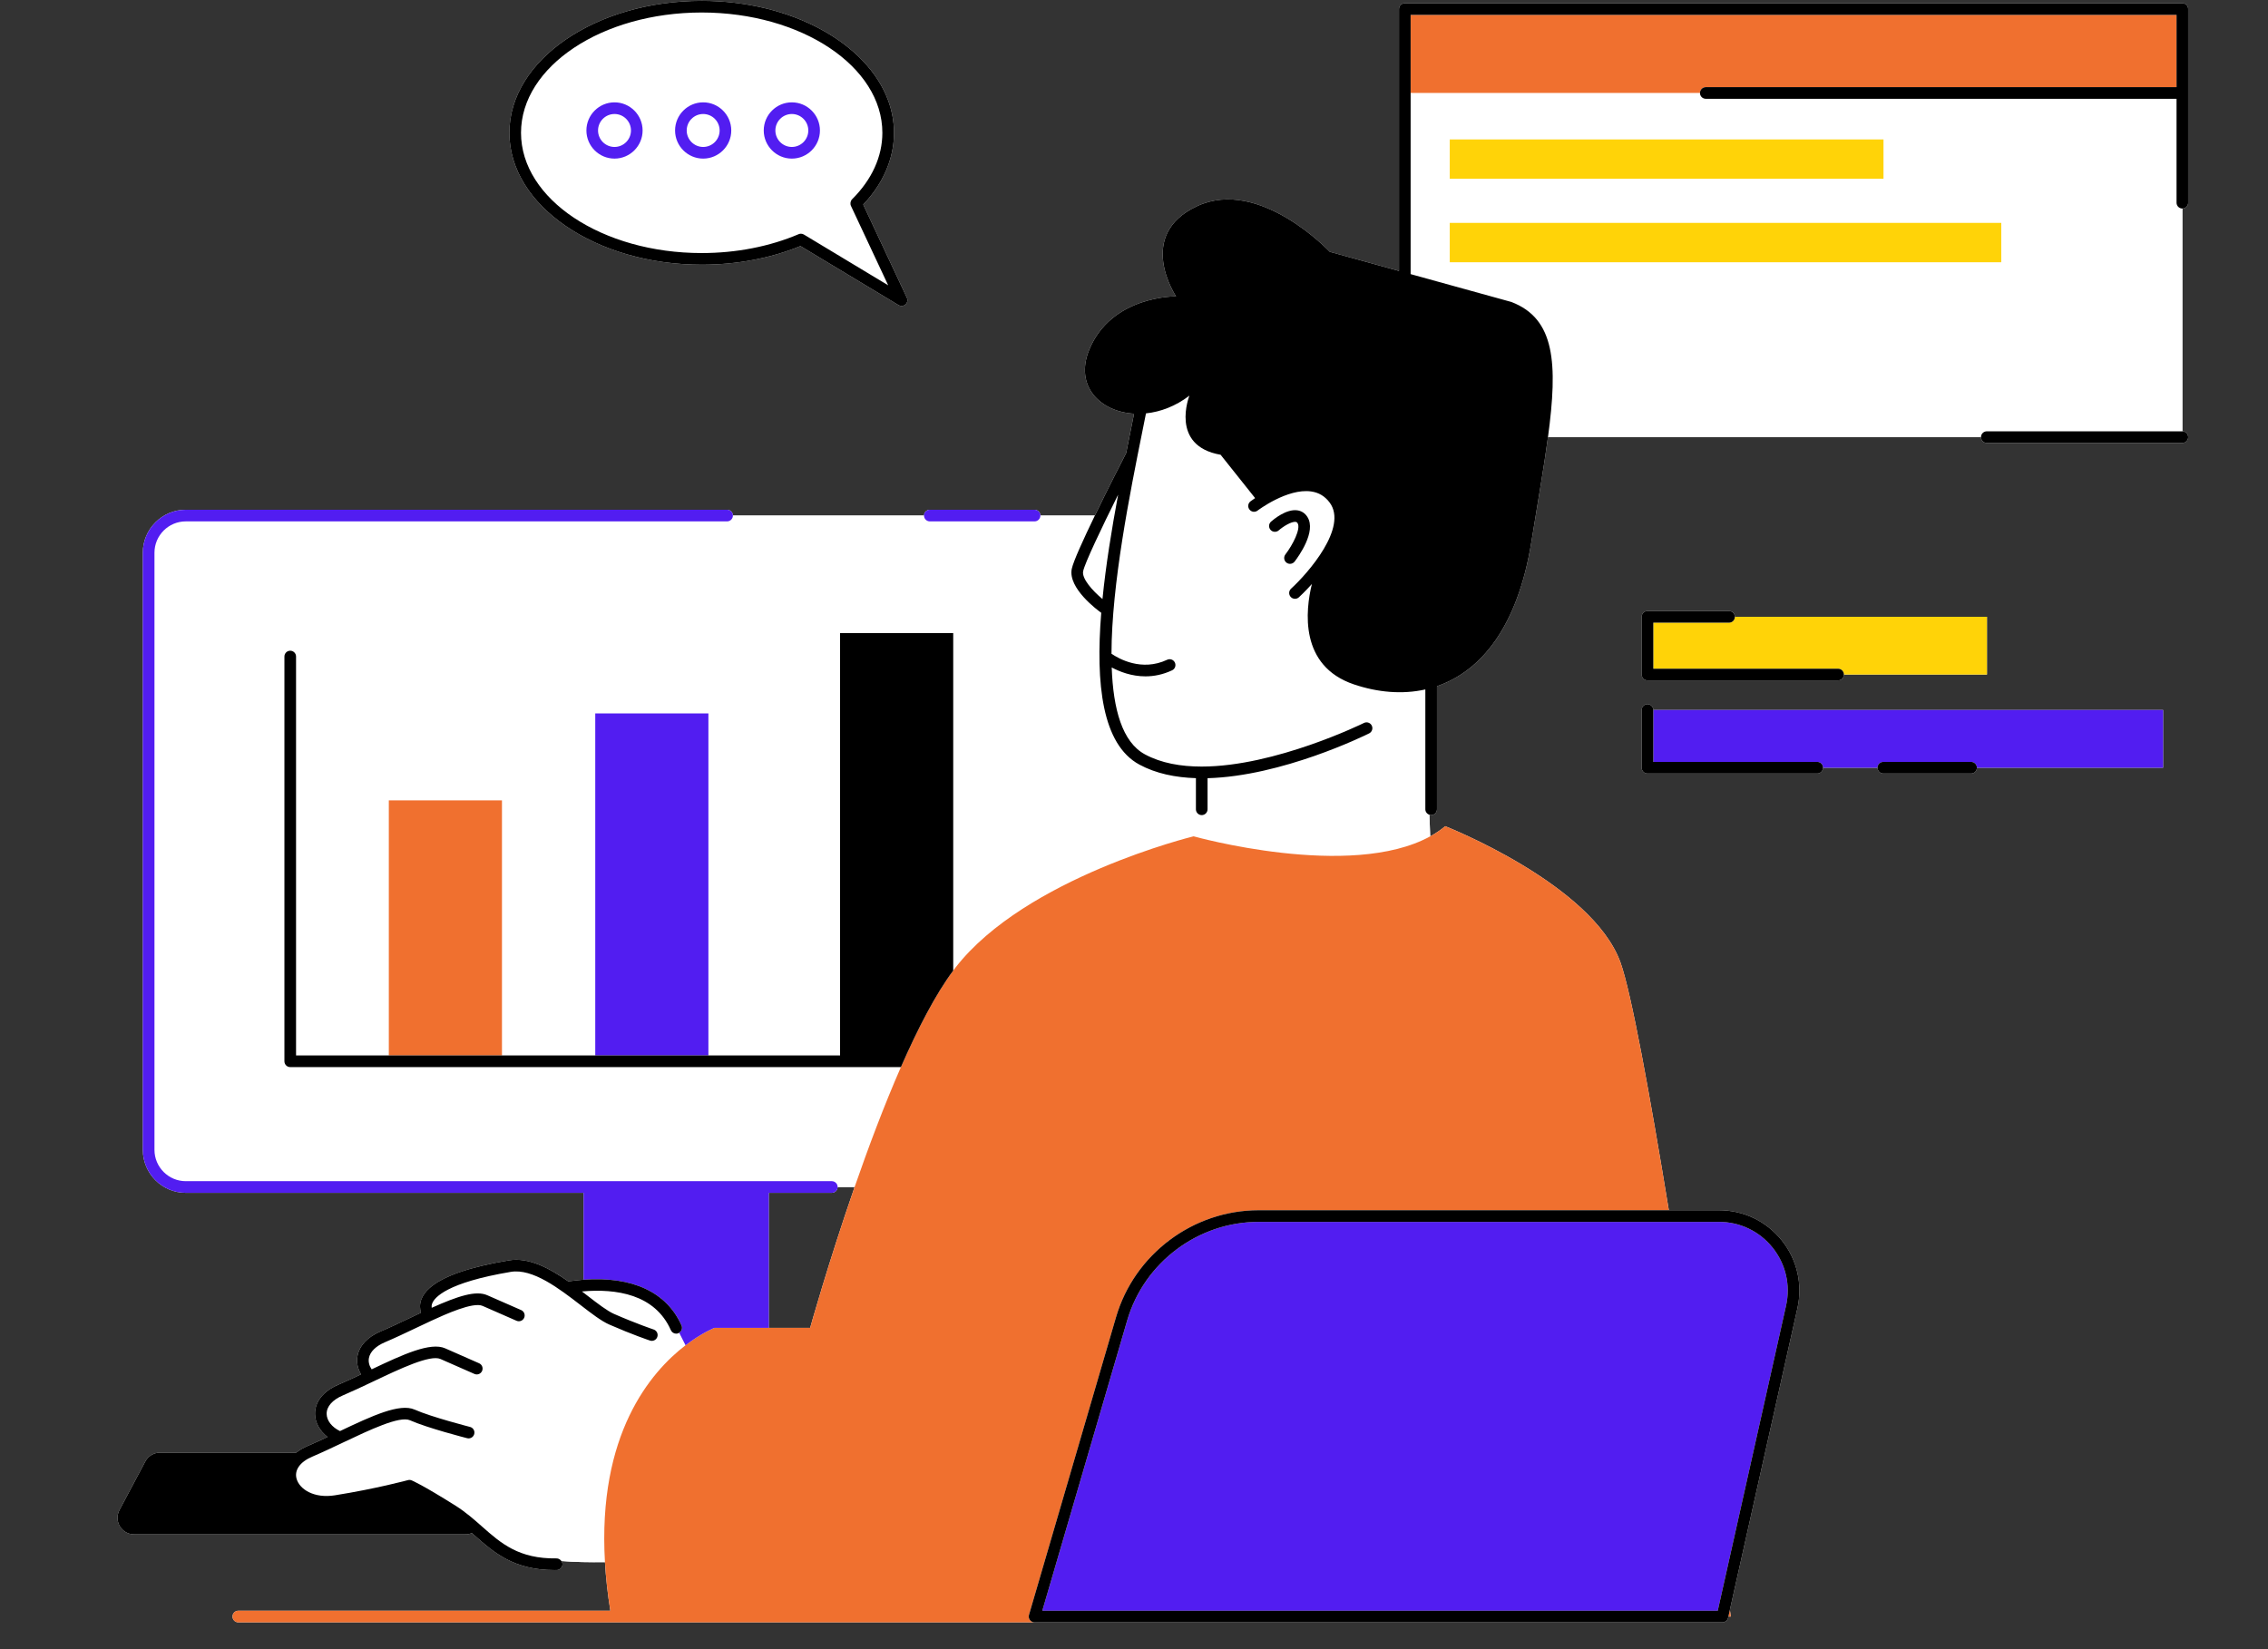 <svg xmlns="http://www.w3.org/2000/svg" xmlns:xlink="http://www.w3.org/1999/xlink" width="1056" viewBox="0 0 792 576" height="768" preserveAspectRatio="xMidYMid meet"><rect x="0" y="0" width="792" height="576" fill="#333333" stroke="none"/><defs><clipPath id="f6eb4c05b2"><path d="M 41 0 L 764.113 0 L 764.113 567 L 41 567 Z M 41 0 "></path></clipPath><clipPath id="fe678dcbe1"><path d="M 41 0 L 764.113 0 L 764.113 567 L 41 567 Z M 41 0 "></path></clipPath></defs><g id="685f542d4d"><g clip-rule="nonzero" clip-path="url(#f6eb4c05b2)"><path style=" stroke:none;fill-rule:nonzero;fill:#ffffff;fill-opacity:1;" d="M 177.875 46.383 C 177.875 20.984 208.008 0.301 245.043 0.301 C 276.414 0.301 302.824 15.145 310.16 35.117 C 311.48 38.719 312.191 42.5 312.191 46.383 C 312.191 50.25 311.5 54.031 310.16 57.691 C 308.391 62.574 305.465 67.211 301.445 71.461 L 310.16 90.07 L 316.68 103.98 C 317.066 104.793 316.863 105.75 316.195 106.34 C 315.828 106.684 315.34 106.867 314.852 106.867 C 314.488 106.867 314.121 106.766 313.797 106.582 L 310.16 104.387 L 279.523 85.941 C 269.121 90.211 257.234 92.449 245.043 92.449 C 208.008 92.449 177.875 71.785 177.875 46.383 Z M 577.344 247.977 C 577.344 246.852 576.438 245.941 575.312 245.941 C 574.191 245.941 573.281 246.852 573.281 247.977 L 573.281 268.137 C 573.281 269.258 574.191 270.168 575.312 270.168 L 634.586 270.168 C 635.711 270.168 636.617 269.258 636.617 268.137 L 655.641 268.137 C 655.641 269.258 656.547 270.168 657.672 270.168 L 688.316 270.168 C 689.441 270.168 690.348 269.258 690.348 268.137 L 755.367 268.137 L 755.367 247.977 Z M 575.312 237.629 L 641.871 237.629 C 642.996 237.629 643.902 236.719 643.902 235.594 L 693.859 235.594 L 693.859 215.438 L 605.836 215.438 C 605.832 214.316 604.926 213.406 603.805 213.406 L 575.316 213.402 C 574.773 213.402 574.258 213.617 573.879 214 C 573.5 214.379 573.285 214.895 573.285 215.438 L 573.285 235.594 C 573.281 236.719 574.191 237.629 575.312 237.629 Z M 762.094 72.836 L 762.094 150.645 C 763.215 150.645 764.125 151.555 764.125 152.68 C 764.125 153.805 763.215 154.711 762.094 154.711 L 693.801 154.711 C 692.68 154.711 691.77 153.805 691.77 152.68 L 540.566 152.68 C 539.16 163.141 537.023 175.293 534.781 189.195 C 529.949 219.195 517 234.457 501.801 239.668 L 501.801 282.656 C 501.801 283.781 500.895 284.691 499.77 284.691 C 499.551 284.691 499.352 284.629 499.156 284.566 C 499.25 287.621 499.344 290.184 499.438 292.109 C 501.316 291.074 503.078 289.898 504.688 288.566 C 504.688 288.566 556.066 308.773 565.902 336.203 C 569.66 346.676 576.164 382.461 582.77 422.695 L 600.285 422.695 C 608.855 422.695 616.836 426.535 622.191 433.23 C 627.547 439.922 629.543 448.562 627.668 456.93 L 604.082 562.273 C 604.301 563.789 604.418 564.605 604.418 564.605 C 604.418 564.605 604.113 564.605 603.562 564.605 L 603.461 565.051 C 603.41 565.281 603.316 565.5 603.195 565.691 C 603.145 565.77 603.074 565.828 603.012 565.898 C 602.926 566 602.848 566.109 602.742 566.195 C 602.66 566.258 602.562 566.293 602.477 566.344 C 602.371 566.406 602.273 566.48 602.156 566.523 C 601.941 566.598 601.715 566.637 601.48 566.637 L 83.23 566.637 C 82.109 566.637 81.199 565.727 81.199 564.605 C 81.199 563.48 82.109 562.57 83.23 562.57 L 213.133 562.57 C 212.176 556.582 211.562 550.938 211.254 545.613 C 205.559 545.664 200.605 545.59 196.039 545.223 C 196.258 545.535 196.422 545.891 196.43 546.297 C 196.445 547.418 195.551 548.344 194.43 548.363 C 194.145 548.367 193.863 548.371 193.582 548.371 C 179.391 548.371 172.422 542.211 165.68 536.246 C 165.383 535.984 165.078 535.719 164.777 535.457 C 164.102 535.734 163.363 535.895 162.59 535.895 L 46.809 535.895 C 42.457 535.895 39.676 531.254 41.719 527.41 L 50.758 510.418 C 51.758 508.531 53.715 507.359 55.844 507.359 L 103.438 507.359 C 104.523 506.5 105.844 505.707 107.457 505.02 C 109.688 504.07 112.031 502.988 114.379 501.883 C 111.699 499.797 110.051 496.922 110.008 493.883 C 109.945 489.594 112.91 485.852 118.145 483.625 C 120.695 482.539 123.395 481.281 126.086 480.012 C 124.879 477.992 124.426 475.727 124.855 473.516 C 125.539 469.961 128.371 466.957 132.824 465.059 C 136.203 463.625 139.832 461.898 143.344 460.23 C 144.578 459.641 145.793 459.07 147.016 458.5 C 146.613 457.242 146.473 455.672 147.086 453.953 C 147.617 452.453 148.652 451.039 150.176 449.719 C 150.25 449.582 150.336 449.484 150.445 449.484 C 150.449 449.484 150.465 449.484 150.465 449.484 C 155.191 445.566 164.301 442.457 177.707 440.207 C 184.625 439.039 191.891 442.93 198.461 447.547 C 200.293 447.277 202.066 447.086 203.797 446.957 L 203.797 416.613 L 64.875 416.613 C 56.605 416.613 49.879 409.879 49.879 401.602 L 49.879 193.047 C 49.879 184.77 56.605 178.035 64.875 178.035 L 253.898 178.035 C 255.023 178.035 255.934 178.941 255.934 180.066 L 322.672 180.066 C 322.672 178.941 323.582 178.035 324.703 178.035 L 361.273 178.035 C 362.398 178.035 363.305 178.941 363.305 180.066 L 382.336 180.066 C 386.934 170.562 392.004 160.68 393.254 158.242 C 393.855 155.223 394.453 152.246 395.039 149.348 C 395.375 147.672 395.695 146.07 396.016 144.488 C 384.113 143.812 375.207 134.793 380.336 122.215 C 388.117 103.129 410.684 103.52 410.684 103.52 C 410.684 103.52 396.289 82.102 418.074 71.977 C 439.859 61.852 464.367 87.945 464.367 87.945 L 488.535 94.621 L 488.535 3.164 C 488.535 2.039 489.441 1.129 490.566 1.129 L 762.094 1.129 C 763.215 1.129 764.125 2.039 764.125 3.164 L 764.125 70.801 C 764.125 71.926 763.215 72.836 762.094 72.836 Z M 298.434 414.578 L 292.5 414.578 C 292.5 415.703 291.594 416.613 290.469 416.613 L 268.465 416.613 L 268.465 463.77 L 282.914 463.77 C 282.914 463.77 289.176 441.27 298.434 414.578 Z M 298.434 414.578 "></path></g><path style=" stroke:none;fill-rule:nonzero;fill:#ffffff;fill-opacity:1;" d="M 208.84 45.57 C 208.84 42.398 211.418 39.816 214.59 39.816 C 217.758 39.816 220.34 42.398 220.34 45.57 C 220.34 48.742 217.758 51.328 214.59 51.328 C 211.418 51.328 208.84 48.742 208.84 45.57 Z M 276.516 51.328 C 279.684 51.328 282.266 48.742 282.266 45.57 C 282.266 42.398 279.684 39.816 276.516 39.816 C 273.344 39.816 270.766 42.398 270.766 45.57 C 270.766 48.742 273.344 51.328 276.516 51.328 Z M 245.551 51.328 C 248.723 51.328 251.301 48.742 251.301 45.57 C 251.301 42.398 248.723 39.816 245.551 39.816 C 242.383 39.816 239.801 42.398 239.801 45.57 C 239.801 48.742 242.383 51.328 245.551 51.328 Z M 762.094 72.836 L 762.094 150.645 L 693.801 150.645 C 692.68 150.645 691.77 151.555 691.77 152.68 L 540.566 152.68 C 544.043 126.801 543.016 111.289 527.781 105.469 L 492.598 95.742 L 492.598 32.473 L 593.641 32.473 C 593.641 33.598 594.547 34.504 595.672 34.504 L 760.062 34.504 L 760.062 70.805 C 760.062 71.926 760.969 72.836 762.094 72.836 Z M 506.262 62.441 L 657.73 62.441 L 657.73 48.699 L 506.262 48.699 Z M 698.859 77.848 L 506.262 77.848 L 506.262 91.594 L 698.859 91.594 Z M 499.156 284.566 C 499.25 287.621 499.344 290.184 499.438 292.109 C 471.594 307.473 416.809 292.098 416.809 292.098 C 416.809 292.098 358.16 306.41 333.652 337.953 C 333.391 338.289 333.133 338.641 332.871 338.988 L 332.871 221.125 L 293.359 221.125 L 293.359 368.633 L 247.379 368.633 L 247.379 249.16 L 207.867 249.16 L 207.867 368.633 L 175.289 368.633 L 175.289 279.539 L 135.777 279.539 L 135.777 368.633 L 103.383 368.633 L 103.383 229.301 C 103.383 228.18 102.473 227.27 101.352 227.27 C 100.227 227.27 99.32 228.18 99.32 229.301 L 99.32 370.664 C 99.32 371.789 100.227 372.699 101.352 372.699 L 314.598 372.699 C 308.715 386.121 303.18 400.898 298.434 414.578 L 292.5 414.578 C 292.5 413.453 291.594 412.543 290.469 412.543 L 64.875 412.543 C 58.848 412.543 53.941 407.633 53.941 401.602 L 53.941 193.047 C 53.941 187.012 58.848 182.102 64.875 182.102 L 253.898 182.102 C 255.023 182.102 255.934 181.191 255.934 180.066 L 322.672 180.066 C 322.672 181.191 323.582 182.102 324.703 182.102 L 361.273 182.102 C 362.398 182.102 363.305 181.191 363.305 180.066 L 382.336 180.066 C 378.391 188.215 374.797 196.07 374.262 198.688 C 372.867 205.461 383.344 213.164 384.547 214.02 C 384.547 214.023 384.551 214.023 384.555 214.027 C 382.551 238.914 384.879 260.016 397.875 267.047 C 403.672 270.184 410.469 271.559 417.617 271.785 L 417.617 282.656 C 417.617 283.781 418.527 284.691 419.648 284.691 C 420.773 284.691 421.68 283.781 421.68 282.656 L 421.68 271.797 C 447.66 271.113 476.508 256.949 478.109 256.148 C 479.113 255.648 479.523 254.426 479.023 253.422 C 478.523 252.418 477.309 252.004 476.301 252.504 C 475.906 252.703 445.348 267.711 419.668 267.738 C 419.66 267.738 419.652 267.73 419.648 267.73 C 419.641 267.73 419.633 267.738 419.621 267.738 C 412.359 267.742 405.488 266.543 399.805 263.469 C 391.918 259.207 388.727 247.762 388.211 233.113 C 390.945 234.582 395.098 236.227 399.988 236.227 C 402.883 236.227 406.035 235.652 409.301 234.117 C 410.316 233.641 410.754 232.43 410.273 231.414 C 409.801 230.398 408.598 229.957 407.574 230.438 C 398.637 234.633 390.645 230.047 388.133 228.328 C 388.188 204 394.5 172.617 399.02 150.156 C 399.422 148.16 399.809 146.238 400.18 144.375 C 405.195 143.855 410.488 141.906 415.348 138.184 C 415.348 138.184 408.344 155.727 426.238 158.832 L 438.289 173.969 C 437.367 174.586 436.781 175.023 436.684 175.098 C 435.793 175.777 435.621 177.055 436.301 177.945 C 436.98 178.84 438.254 179.016 439.145 178.332 C 439.25 178.25 449.535 170.48 457.832 171.645 C 460.516 172.02 462.629 173.281 464.305 175.504 C 470.805 184.16 456.789 200.168 450.844 205.605 C 450.016 206.363 449.957 207.652 450.715 208.48 C 451.113 208.922 451.664 209.141 452.215 209.141 C 452.703 209.141 453.191 208.969 453.582 208.609 C 453.848 208.367 455.723 206.633 458.117 203.977 C 455.867 213.141 453.648 232.578 472.809 239.039 C 481.039 241.816 489.621 242.613 497.734 240.801 L 497.734 282.656 C 497.738 283.562 498.34 284.305 499.156 284.566 Z M 449.242 196.512 C 449.609 196.793 450.047 196.93 450.477 196.93 C 451.086 196.93 451.688 196.66 452.09 196.137 C 453.402 194.43 459.781 185.66 456.559 180.562 C 455.734 179.25 454.512 178.449 453.027 178.238 C 449.168 177.703 444.707 181.434 443.852 182.191 C 443.016 182.934 442.938 184.215 443.68 185.059 C 444.418 185.898 445.703 185.98 446.547 185.234 C 448.043 183.91 450.977 182.086 452.457 182.266 C 452.711 182.301 452.91 182.391 453.125 182.73 C 454.34 184.652 451.43 190.312 448.863 193.656 C 448.184 194.547 448.352 195.824 449.242 196.512 Z M 384.988 209.223 C 386.168 197.406 388.199 184.918 390.453 172.773 C 384.613 184.5 378.828 196.656 378.242 199.508 C 377.719 202.051 381.43 206.266 384.988 209.223 Z M 181.941 46.383 C 181.941 23.219 210.262 4.367 245.043 4.367 C 279.828 4.367 308.129 23.219 308.129 46.383 C 308.129 54.684 304.473 62.715 297.562 69.59 C 296.973 70.199 296.812 71.137 297.156 71.906 L 310.16 99.648 L 280.719 81.914 C 280.395 81.73 280.051 81.629 279.684 81.629 C 279.398 81.629 279.137 81.691 278.891 81.793 C 268.773 86.105 257.07 88.383 245.043 88.383 C 210.262 88.383 181.941 69.551 181.941 46.383 Z M 266.703 45.57 C 266.703 50.98 271.109 55.395 276.516 55.395 C 281.918 55.395 286.328 50.98 286.328 45.57 C 286.328 40.16 281.918 35.746 276.516 35.746 C 271.109 35.746 266.703 40.16 266.703 45.57 Z M 235.738 45.57 C 235.738 50.98 240.148 55.395 245.551 55.395 C 250.957 55.395 255.363 50.98 255.363 45.57 C 255.363 40.16 250.957 35.746 245.551 35.746 C 240.148 35.746 235.738 40.16 235.738 45.57 Z M 204.777 45.57 C 204.777 50.98 209.184 55.395 214.59 55.395 C 219.992 55.395 224.402 50.98 224.402 45.57 C 224.402 40.16 219.992 35.746 214.59 35.746 C 209.184 35.746 204.777 40.16 204.777 45.57 Z M 236.957 465.629 C 236.691 465.75 236.41 465.805 236.141 465.805 C 235.359 465.805 234.617 465.352 234.281 464.59 C 228.719 452.008 215.184 449.996 203.223 451.062 C 203.91 451.582 204.586 452.105 205.242 452.613 C 208.75 455.316 212.059 457.871 214.414 458.902 C 222.242 462.328 228.207 464.332 228.266 464.352 C 229.328 464.707 229.902 465.859 229.547 466.926 C 229.266 467.777 228.473 468.316 227.621 468.316 C 227.41 468.316 227.195 468.281 226.98 468.211 C 226.734 468.129 220.793 466.133 212.785 462.629 C 209.977 461.402 206.637 458.82 202.766 455.836 C 195.309 450.09 186.031 442.938 178.375 444.223 C 155.934 447.988 151.707 453.191 150.934 455.254 C 150.719 455.832 150.695 456.344 150.758 456.777 C 159.992 452.633 166.23 450.633 170.184 452.391 C 174.371 454.242 179.367 456.426 182.008 457.574 C 183.035 458.023 183.496 459.215 183.051 460.242 C 182.605 461.273 181.418 461.754 180.387 461.305 C 177.742 460.152 172.73 457.969 168.535 456.109 C 165.172 454.617 155.344 459.129 150.621 461.301 C 148.805 462.141 146.945 463.023 145.082 463.91 C 141.535 465.598 137.863 467.34 134.41 468.805 C 131.242 470.156 129.262 472.105 128.84 474.289 C 128.586 475.613 128.934 477.008 129.785 478.266 C 140.836 473.02 150.332 468.652 155.488 470.941 C 159.676 472.805 164.676 474.996 167.316 476.148 C 168.344 476.598 168.801 477.785 168.355 478.816 C 167.91 479.848 166.719 480.324 165.691 479.875 C 163.047 478.719 158.039 476.527 153.84 474.66 C 150.23 473.062 139.75 478.031 130.508 482.426 C 130.375 482.488 130.238 482.551 130.105 482.613 C 130.047 482.641 129.996 482.672 129.938 482.691 C 126.531 484.312 123.031 485.969 119.73 487.371 C 116.098 488.918 114.031 491.27 114.07 493.824 C 114.105 496.195 115.918 498.48 118.738 499.828 C 129.945 494.504 139.594 490.016 144.809 492.332 C 150.594 494.906 164.016 498.344 164.152 498.379 C 165.238 498.656 165.895 499.762 165.617 500.852 C 165.34 501.941 164.23 502.598 163.148 502.32 C 162.586 502.176 149.254 498.762 143.156 496.051 C 139.562 494.449 129.062 499.43 119.809 503.824 C 116.227 505.523 112.523 507.285 109.051 508.762 C 104.758 510.59 102.715 513.488 103.582 516.52 C 104.633 520.168 109.676 523.426 116.953 522.262 C 131.352 519.969 142.34 516.992 142.449 516.965 C 142.871 516.844 143.328 516.875 143.734 517.035 C 143.879 517.094 147.383 518.523 159.09 525.891 C 162.625 528.117 165.547 530.699 168.375 533.199 C 174.961 539.023 181.16 544.496 194.371 544.297 C 195.039 544.289 195.656 544.672 196.043 545.223 C 200.609 545.59 205.562 545.664 211.258 545.617 C 208.652 500.949 227.195 479.207 239.395 469.863 C 238.645 468.375 237.82 466.75 237.18 465.477 C 237.102 465.52 237.043 465.59 236.957 465.629 Z M 150.172 449.719 C 150.266 449.637 150.367 449.559 150.465 449.48 C 150.457 449.48 150.445 449.484 150.445 449.484 C 150.336 449.484 150.25 449.582 150.172 449.719 Z M 150.172 449.719 "></path><path style=" stroke:none;fill-rule:nonzero;fill:#f0702f;fill-opacity:1;" d="M 175.289 368.637 L 135.777 368.637 L 135.777 279.543 L 175.289 279.543 Z M 504.688 288.566 C 503.078 289.898 501.316 291.074 499.438 292.109 C 471.594 307.473 416.809 292.098 416.809 292.098 C 416.809 292.098 358.16 306.41 333.652 337.953 C 333.391 338.289 333.133 338.641 332.871 338.988 C 326.723 347.219 320.488 359.273 314.602 372.699 C 308.719 386.121 303.184 400.898 298.438 414.578 C 289.176 441.27 282.914 463.77 282.914 463.77 L 249.504 463.77 C 249.504 463.77 245.156 465.445 239.391 469.859 C 227.191 479.203 208.645 500.945 211.254 545.613 C 211.566 550.934 212.176 556.578 213.137 562.566 L 83.23 562.566 C 82.109 562.566 81.199 563.477 81.199 564.602 C 81.199 565.727 82.109 566.637 83.23 566.637 L 361.273 566.637 C 360.637 566.637 360.031 566.336 359.648 565.82 C 359.262 565.309 359.145 564.645 359.324 564.031 L 389.727 460.031 C 396.152 438.047 416.621 422.695 439.504 422.695 L 582.77 422.695 C 576.164 382.461 569.66 346.68 565.902 336.203 C 556.066 308.773 504.688 288.566 504.688 288.566 Z M 492.598 5.195 L 492.598 32.469 L 593.641 32.469 C 593.641 31.344 594.547 30.438 595.672 30.438 L 760.062 30.438 L 760.062 5.195 Z M 603.562 564.602 C 604.113 564.602 604.418 564.602 604.418 564.602 C 604.418 564.602 604.301 563.789 604.082 562.27 Z M 603.562 564.602 "></path><path style=" stroke:none;fill-rule:nonzero;fill:#ffd308;fill-opacity:1;" d="M 657.73 62.441 L 506.262 62.441 L 506.262 48.699 L 657.73 48.699 Z M 506.262 77.848 L 506.262 91.594 L 698.859 91.594 L 698.859 77.848 Z M 605.832 215.438 C 605.832 216.562 604.922 217.473 603.801 217.473 L 577.344 217.469 L 577.344 233.559 L 641.871 233.559 C 642.996 233.559 643.902 234.469 643.902 235.594 L 693.859 235.594 L 693.859 215.434 L 605.836 215.434 C 605.832 215.438 605.832 215.438 605.832 215.438 Z M 605.832 215.438 "></path><path style=" stroke:none;fill-rule:nonzero;fill:#521df1;fill-opacity:1;" d="M 292.5 414.578 C 292.5 415.703 291.594 416.613 290.469 416.613 L 268.465 416.613 L 268.465 463.77 L 249.504 463.77 C 249.504 463.77 245.156 465.445 239.391 469.859 C 238.641 468.371 237.816 466.746 237.176 465.473 C 238.031 464.949 238.41 463.891 237.996 462.949 C 232.828 451.266 220.789 445.711 203.793 446.961 L 203.793 416.617 L 64.875 416.617 C 56.605 416.617 49.879 409.879 49.879 401.605 L 49.879 193.047 C 49.879 184.77 56.605 178.035 64.875 178.035 L 253.898 178.035 C 255.023 178.035 255.934 178.941 255.934 180.066 C 255.934 181.191 255.023 182.102 253.898 182.102 L 64.875 182.102 C 58.848 182.102 53.941 187.012 53.941 193.047 L 53.941 401.605 C 53.941 407.637 58.848 412.547 64.875 412.547 L 290.469 412.547 C 291.594 412.547 292.5 413.453 292.5 414.578 Z M 247.379 368.637 L 247.379 249.168 L 207.867 249.168 L 207.867 368.637 Z M 361.273 178.035 L 324.703 178.035 C 323.582 178.035 322.672 178.941 322.672 180.066 C 322.672 181.191 323.582 182.102 324.703 182.102 L 361.273 182.102 C 362.398 182.102 363.305 181.191 363.305 180.066 C 363.305 178.941 362.398 178.035 361.273 178.035 Z M 577.344 247.977 L 577.344 266.102 L 634.586 266.102 C 635.711 266.102 636.617 267.012 636.617 268.137 L 655.641 268.137 C 655.641 267.012 656.547 266.102 657.672 266.102 L 688.316 266.102 C 689.441 266.102 690.348 267.012 690.348 268.137 L 755.367 268.137 L 755.367 247.977 Z M 600.289 426.762 L 439.504 426.762 C 418.418 426.762 399.551 440.914 393.629 461.176 L 363.984 562.566 L 599.855 562.566 L 623.707 456.039 C 625.309 448.883 623.602 441.496 619.02 435.77 C 614.441 430.043 607.613 426.762 600.289 426.762 Z M 266.703 45.57 C 266.703 40.16 271.109 35.746 276.516 35.746 C 281.918 35.746 286.328 40.16 286.328 45.57 C 286.328 50.98 281.918 55.395 276.516 55.395 C 271.109 55.395 266.703 50.98 266.703 45.57 Z M 270.766 45.57 C 270.766 48.742 273.344 51.328 276.516 51.328 C 279.684 51.328 282.266 48.742 282.266 45.57 C 282.266 42.398 279.684 39.816 276.516 39.816 C 273.344 39.816 270.766 42.398 270.766 45.57 Z M 235.738 45.57 C 235.738 40.16 240.148 35.746 245.551 35.746 C 250.957 35.746 255.363 40.16 255.363 45.57 C 255.363 50.98 250.957 55.395 245.551 55.395 C 240.148 55.395 235.738 50.98 235.738 45.57 Z M 239.801 45.57 C 239.801 48.742 242.383 51.328 245.551 51.328 C 248.723 51.328 251.301 48.742 251.301 45.57 C 251.301 42.398 248.723 39.816 245.551 39.816 C 242.383 39.816 239.801 42.398 239.801 45.57 Z M 204.777 45.57 C 204.777 40.16 209.184 35.746 214.59 35.746 C 219.992 35.746 224.402 40.16 224.402 45.57 C 224.402 50.98 219.992 55.395 214.59 55.395 C 209.184 55.395 204.777 50.98 204.777 45.57 Z M 208.84 45.57 C 208.84 48.742 211.418 51.328 214.59 51.328 C 217.758 51.328 220.34 48.742 220.34 45.57 C 220.34 42.398 217.758 39.816 214.59 39.816 C 211.418 39.816 208.84 42.398 208.84 45.57 Z M 208.84 45.57 "></path><g clip-rule="nonzero" clip-path="url(#fe678dcbe1)"><path style=" stroke:none;fill-rule:nonzero;fill:#000000;fill-opacity:1;" d="M 293.359 221.125 L 332.871 221.125 L 332.871 338.988 C 326.723 347.219 320.488 359.277 314.602 372.703 L 101.352 372.703 C 100.227 372.703 99.32 371.793 99.32 370.668 L 99.32 229.305 C 99.32 228.184 100.227 227.273 101.352 227.273 C 102.473 227.273 103.383 228.184 103.383 229.305 L 103.383 368.637 L 293.359 368.637 Z M 764.125 3.164 L 764.125 70.801 C 764.125 71.926 763.215 72.836 762.094 72.836 C 760.973 72.836 760.062 71.926 760.062 70.801 L 760.062 34.504 L 595.672 34.504 C 594.547 34.504 593.641 33.598 593.641 32.473 C 593.641 31.348 594.547 30.438 595.672 30.438 L 760.062 30.438 L 760.062 5.195 L 492.598 5.195 L 492.598 95.742 L 527.781 105.469 C 543.02 111.293 544.047 126.801 540.566 152.68 C 539.16 163.141 537.023 175.293 534.781 189.195 C 529.949 219.195 517 234.457 501.801 239.668 L 501.801 282.656 C 501.801 283.781 500.895 284.691 499.77 284.691 C 499.551 284.691 499.352 284.629 499.156 284.566 C 498.34 284.301 497.738 283.562 497.738 282.656 L 497.738 240.801 C 489.625 242.613 481.043 241.816 472.812 239.039 C 453.652 232.578 455.871 213.137 458.121 203.977 C 455.727 206.633 453.852 208.367 453.586 208.609 C 453.199 208.969 452.707 209.141 452.219 209.141 C 451.668 209.141 451.117 208.922 450.719 208.48 C 449.961 207.652 450.02 206.363 450.848 205.605 C 456.793 200.168 470.809 184.16 464.309 175.504 C 462.637 173.281 460.52 172.02 457.836 171.645 C 449.539 170.48 439.254 178.25 439.148 178.332 C 438.258 179.016 436.984 178.84 436.305 177.945 C 435.625 177.055 435.797 175.777 436.688 175.098 C 436.785 175.023 437.371 174.586 438.293 173.969 L 426.242 158.832 C 408.348 155.727 415.352 138.184 415.352 138.184 C 410.492 141.906 405.199 143.859 400.184 144.375 C 399.812 146.238 399.426 148.16 399.023 150.156 C 394.504 172.617 388.191 204 388.137 228.328 C 390.648 230.051 398.641 234.633 407.578 230.438 C 408.602 229.961 409.805 230.398 410.277 231.414 C 410.754 232.43 410.32 233.641 409.305 234.117 C 406.039 235.652 402.887 236.227 399.992 236.227 C 395.102 236.227 390.949 234.582 388.215 233.113 C 388.73 247.758 391.922 259.203 399.809 263.469 C 405.492 266.543 412.363 267.742 419.625 267.738 C 419.637 267.738 419.641 267.73 419.652 267.73 C 419.66 267.73 419.664 267.738 419.672 267.738 C 445.348 267.711 475.91 252.703 476.305 252.504 C 477.312 252.004 478.527 252.418 479.027 253.422 C 479.527 254.426 479.117 255.648 478.113 256.148 C 476.512 256.949 447.66 271.113 421.684 271.797 L 421.684 282.656 C 421.684 283.781 420.777 284.691 419.652 284.691 C 418.531 284.691 417.621 283.781 417.621 282.656 L 417.621 271.785 C 410.477 271.559 403.676 270.184 397.879 267.047 C 384.879 260.016 382.555 238.918 384.559 214.027 C 384.555 214.023 384.551 214.023 384.551 214.02 C 383.348 213.164 372.875 205.461 374.266 198.688 C 374.805 196.07 378.398 188.215 382.34 180.066 C 386.938 170.562 392.008 160.68 393.262 158.242 C 393.859 155.223 394.457 152.246 395.043 149.348 C 395.379 147.672 395.699 146.07 396.02 144.488 C 384.117 143.812 375.211 134.793 380.34 122.215 C 388.121 103.129 410.688 103.52 410.688 103.52 C 410.688 103.52 396.293 82.102 418.078 71.977 C 439.863 61.852 464.371 87.945 464.371 87.945 L 488.539 94.625 L 488.539 3.164 C 488.539 2.039 489.445 1.129 490.57 1.129 L 762.098 1.129 C 763.215 1.129 764.125 2.039 764.125 3.164 Z M 390.453 172.773 C 384.613 184.5 378.828 196.656 378.242 199.508 C 377.719 202.051 381.43 206.262 384.992 209.223 C 386.168 197.406 388.199 184.918 390.453 172.773 Z M 449.242 196.512 C 449.609 196.793 450.047 196.93 450.477 196.93 C 451.086 196.93 451.688 196.66 452.09 196.137 C 453.402 194.43 459.781 185.66 456.559 180.562 C 455.734 179.25 454.512 178.449 453.027 178.238 C 449.168 177.703 444.707 181.434 443.852 182.191 C 443.016 182.934 442.938 184.215 443.68 185.059 C 444.418 185.898 445.703 185.98 446.547 185.234 C 448.043 183.91 450.977 182.086 452.457 182.266 C 452.711 182.301 452.91 182.391 453.125 182.73 C 454.34 184.652 451.43 190.312 448.863 193.656 C 448.184 194.547 448.352 195.824 449.242 196.512 Z M 203.793 446.961 C 202.066 447.086 200.289 447.277 198.461 447.551 C 191.887 442.934 184.625 439.039 177.703 440.211 C 164.297 442.457 155.191 445.566 150.465 449.484 C 150.367 449.562 150.266 449.641 150.172 449.723 C 148.648 451.043 147.613 452.453 147.082 453.957 C 146.473 455.672 146.613 457.246 147.012 458.5 C 145.793 459.074 144.574 459.645 143.34 460.23 C 139.828 461.902 136.199 463.629 132.82 465.059 C 128.371 466.961 125.539 469.961 124.852 473.516 C 124.426 475.727 124.875 477.992 126.082 480.016 C 123.395 481.281 120.695 482.543 118.141 483.629 C 112.906 485.855 109.941 489.594 110.008 493.883 C 110.051 496.922 111.695 499.797 114.379 501.883 C 112.031 502.988 109.688 504.07 107.457 505.02 C 105.84 505.707 104.523 506.5 103.434 507.359 L 55.844 507.359 C 53.715 507.359 51.758 508.535 50.758 510.418 L 41.719 527.414 C 39.676 531.258 42.457 535.895 46.809 535.895 L 162.59 535.895 C 163.363 535.895 164.102 535.738 164.777 535.457 C 165.078 535.723 165.383 535.988 165.68 536.25 C 172.422 542.211 179.391 548.371 193.582 548.371 C 193.863 548.371 194.145 548.371 194.43 548.367 C 195.555 548.348 196.445 547.422 196.43 546.297 C 196.422 545.891 196.258 545.539 196.039 545.223 C 195.652 544.672 195.031 544.289 194.363 544.297 C 181.156 544.496 174.953 539.023 168.367 533.199 C 165.539 530.699 162.617 528.117 159.082 525.891 C 147.375 518.523 143.875 517.094 143.73 517.035 C 143.32 516.875 142.863 516.844 142.441 516.965 C 142.332 516.992 131.348 519.973 116.945 522.262 C 109.668 523.426 104.625 520.168 103.578 516.52 C 102.707 513.488 104.754 510.59 109.047 508.762 C 112.52 507.285 116.223 505.523 119.805 503.824 C 129.059 499.43 139.559 494.449 143.152 496.051 C 149.25 498.762 162.578 502.176 163.141 502.32 C 164.223 502.598 165.332 501.941 165.609 500.852 C 165.891 499.762 165.23 498.656 164.145 498.379 C 164.012 498.344 150.586 494.906 144.801 492.332 C 139.586 490.016 129.938 494.504 118.73 499.828 C 115.914 498.48 114.102 496.195 114.066 493.824 C 114.027 491.27 116.09 488.918 119.727 487.371 C 123.023 485.969 126.523 484.312 129.934 482.691 C 129.992 482.672 130.043 482.641 130.098 482.613 C 130.23 482.551 130.367 482.488 130.5 482.426 C 139.746 478.031 150.227 473.062 153.832 474.66 C 158.027 476.527 163.039 478.719 165.688 479.875 C 166.715 480.324 167.902 479.848 168.352 478.816 C 168.797 477.785 168.336 476.594 167.309 476.148 C 164.668 474.996 159.672 472.805 155.484 470.941 C 150.324 468.652 140.832 473.02 129.781 478.266 C 128.926 477.008 128.578 475.613 128.836 474.289 C 129.258 472.105 131.238 470.156 134.406 468.805 C 137.859 467.34 141.531 465.598 145.078 463.91 C 146.941 463.023 148.797 462.141 150.613 461.301 C 155.336 459.133 165.164 454.617 168.527 456.109 C 172.727 457.969 177.734 460.152 180.383 461.305 C 181.41 461.754 182.598 461.273 183.047 460.242 C 183.488 459.215 183.031 458.023 182.004 457.574 C 179.363 456.426 174.363 454.242 170.176 452.391 C 166.227 450.633 159.984 452.637 150.75 456.777 C 150.688 456.344 150.707 455.832 150.926 455.254 C 151.703 453.191 155.93 447.988 178.367 444.223 C 186.023 442.938 195.305 450.09 202.758 455.836 C 206.629 458.82 209.969 461.398 212.781 462.629 C 220.785 466.137 226.727 468.129 226.973 468.211 C 227.188 468.281 227.406 468.316 227.617 468.316 C 228.469 468.316 229.262 467.777 229.543 466.926 C 229.898 465.859 229.324 464.707 228.258 464.352 C 228.199 464.332 222.23 462.328 214.406 458.902 C 212.055 457.871 208.742 455.316 205.238 452.613 C 204.578 452.105 203.902 451.586 203.219 451.062 C 215.18 449.996 228.711 452.008 234.273 464.59 C 234.609 465.352 235.352 465.805 236.133 465.805 C 236.406 465.805 236.688 465.75 236.953 465.629 C 237.039 465.59 237.094 465.52 237.172 465.473 C 238.023 464.949 238.406 463.891 237.988 462.949 C 232.828 451.266 220.789 445.711 203.793 446.961 Z M 762.094 150.645 L 693.801 150.645 C 692.68 150.645 691.77 151.555 691.77 152.68 C 691.77 153.801 692.68 154.711 693.801 154.711 L 762.094 154.711 C 763.215 154.711 764.125 153.805 764.125 152.68 C 764.125 151.555 763.215 150.645 762.094 150.645 Z M 641.871 233.562 L 577.344 233.562 L 577.344 217.469 L 603.801 217.473 C 604.922 217.473 605.832 216.566 605.832 215.441 C 605.832 215.438 605.832 215.438 605.832 215.438 C 605.828 214.316 604.922 213.406 603.801 213.406 L 575.312 213.402 C 574.77 213.402 574.254 213.617 573.875 214 C 573.496 214.379 573.281 214.895 573.281 215.438 L 573.281 235.594 C 573.281 236.719 574.188 237.629 575.312 237.629 L 641.871 237.629 C 642.992 237.629 643.902 236.719 643.902 235.594 C 643.902 234.469 642.992 233.562 641.871 233.562 Z M 634.582 266.102 L 577.344 266.102 L 577.344 247.977 C 577.344 246.855 576.434 245.945 575.312 245.945 C 574.188 245.945 573.281 246.855 573.281 247.977 L 573.281 268.137 C 573.281 269.262 574.188 270.172 575.312 270.172 L 634.582 270.172 C 635.707 270.172 636.617 269.262 636.617 268.137 C 636.617 267.012 635.707 266.102 634.582 266.102 Z M 688.316 266.102 L 657.672 266.102 C 656.547 266.102 655.641 267.012 655.641 268.137 C 655.641 269.258 656.547 270.172 657.672 270.172 L 688.316 270.172 C 689.441 270.172 690.348 269.262 690.348 268.137 C 690.348 267.012 689.438 266.102 688.316 266.102 Z M 622.195 433.227 C 627.551 439.922 629.547 448.559 627.672 456.926 L 604.086 562.27 L 603.562 564.602 L 603.461 565.047 C 603.41 565.281 603.316 565.496 603.195 565.691 C 603.145 565.77 603.074 565.824 603.012 565.895 C 602.926 565.996 602.848 566.109 602.742 566.191 C 602.66 566.254 602.562 566.289 602.477 566.344 C 602.371 566.402 602.273 566.48 602.156 566.52 C 601.941 566.594 601.715 566.637 601.48 566.637 L 361.273 566.637 C 360.637 566.637 360.031 566.336 359.648 565.82 C 359.262 565.309 359.145 564.645 359.324 564.031 L 389.727 460.031 C 396.152 438.047 416.621 422.695 439.504 422.695 L 600.285 422.695 C 608.855 422.695 616.84 426.531 622.195 433.227 Z M 619.02 435.77 C 614.441 430.043 607.613 426.762 600.285 426.762 L 439.504 426.762 C 418.414 426.762 399.547 440.91 393.625 461.172 L 363.984 562.566 L 599.852 562.566 L 623.703 456.035 C 625.309 448.883 623.602 441.496 619.02 435.77 Z M 177.875 46.383 C 177.875 20.984 208.008 0.301 245.043 0.301 C 276.414 0.301 302.824 15.145 310.16 35.117 C 311.48 38.719 312.191 42.5 312.191 46.383 C 312.191 50.25 311.5 54.031 310.16 57.691 C 308.391 62.574 305.465 67.211 301.445 71.461 L 310.16 90.07 L 316.68 103.98 C 317.066 104.793 316.863 105.75 316.195 106.34 C 315.828 106.684 315.34 106.867 314.852 106.867 C 314.488 106.867 314.121 106.766 313.797 106.582 L 310.16 104.387 L 279.523 85.941 C 269.121 90.211 257.234 92.449 245.043 92.449 C 208.008 92.449 177.875 71.785 177.875 46.383 Z M 181.941 46.383 C 181.941 69.551 210.262 88.383 245.043 88.383 C 257.07 88.383 268.773 86.105 278.891 81.793 C 279.137 81.691 279.398 81.629 279.684 81.629 C 280.051 81.629 280.395 81.73 280.719 81.914 L 310.16 99.648 L 297.156 71.906 C 296.812 71.137 296.973 70.199 297.562 69.59 C 304.473 62.715 308.129 54.684 308.129 46.383 C 308.129 23.219 279.828 4.367 245.043 4.367 C 210.262 4.367 181.941 23.219 181.941 46.383 Z M 181.941 46.383 "></path></g></g></svg>